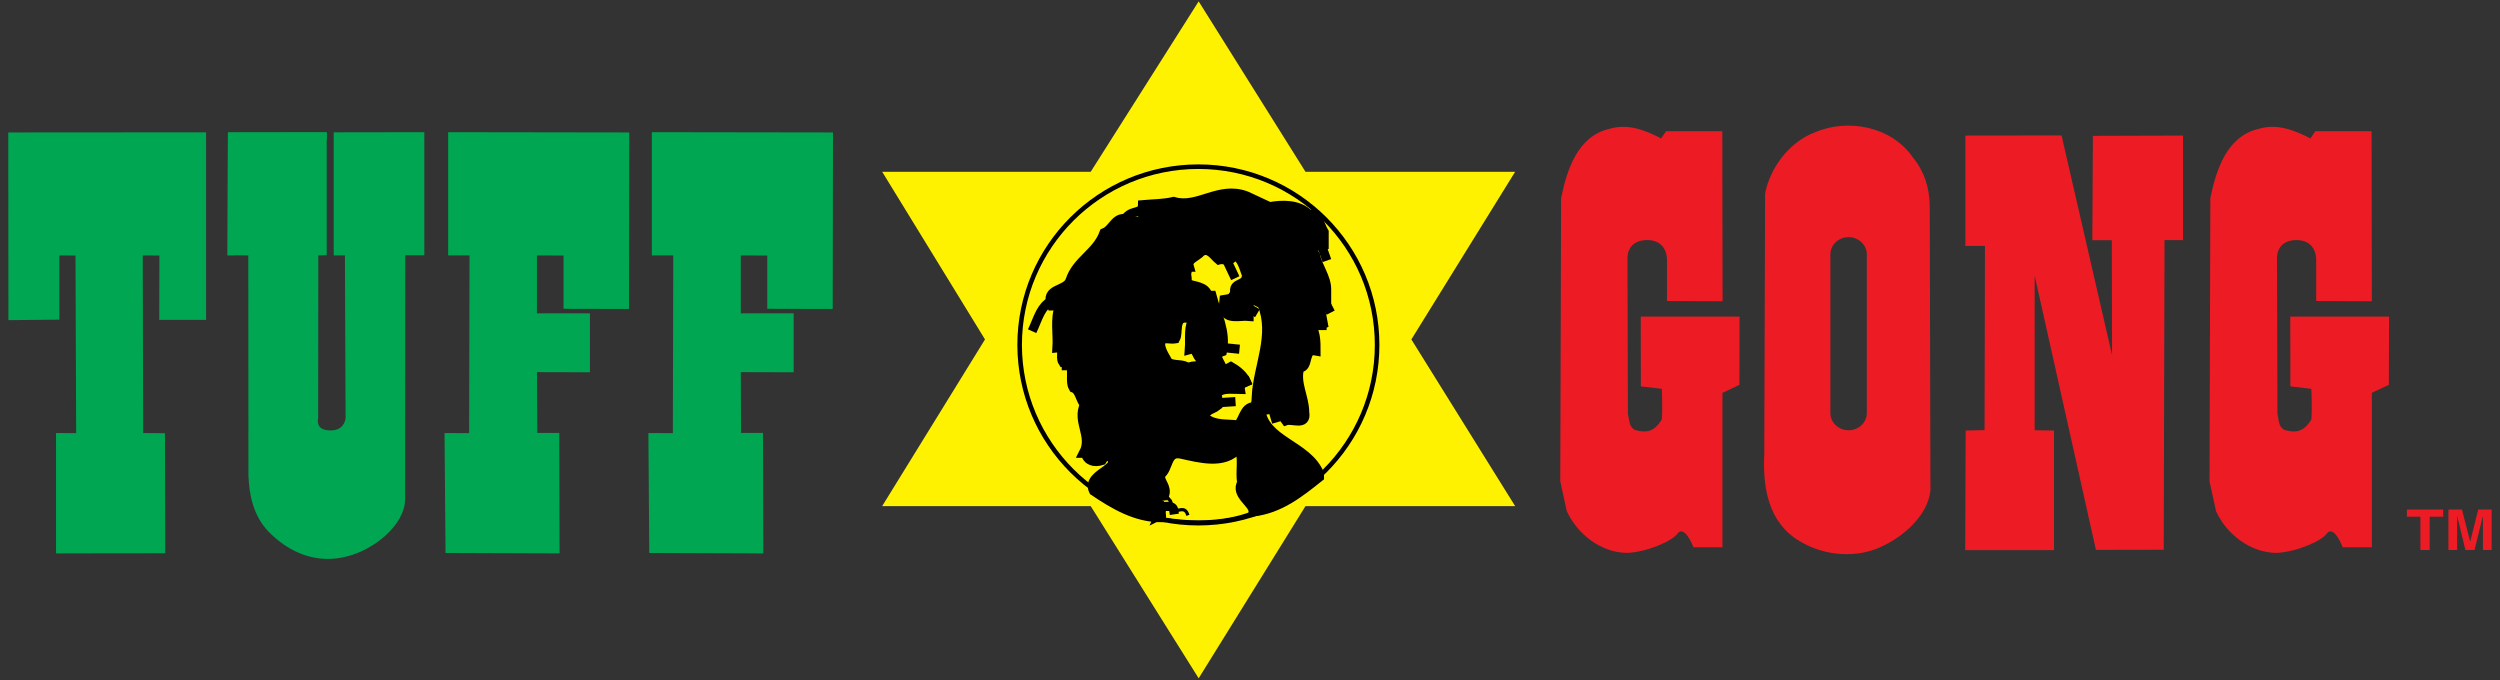 <svg xmlns:xlink="http://www.w3.org/1999/xlink" xmlns="http://www.w3.org/2000/svg" version="1.1" viewBox="0 0 250 68" height="68px" width="250px">
    
    <rect x="0" y="0" width="250" height="68" fill="#333333" stroke="none"/>
    
    <title>BobMarleyTuffGong-4C Copy</title>
    <desc>Created with Sketch.</desc>
    <g fill-rule="evenodd" fill="none" stroke-width="1" stroke="none" id="prez1-copy">
        <g transform="translate(-48, -25)" id="01.hmpg-dark-00">
            <g transform="translate(49, 14)" id="nav">
                <g id="BobMarleyTuffGong-4C-Copy">
                    <g transform="translate(0, 11)" id="Group">
                        <polygon points="129.548 17.177 150.514 17.177 140.135 33.942 150.514 50.61 129.548 50.61 118.866 67.828 108.072 50.61 87.217 50.61 97.5 33.942 87.217 17.177 108.072 17.177 118.866 0.138" fill-rule="nonzero" fill="#FFF200" id="Path"></polygon>
                        <path fill-rule="nonzero" fill="#ED1C24" id="Path" d="M161.749,25.959 L161.79,41.388 C161.956,42.117 161.914,42.778 162.563,43.012 C163.446,43.26 164.371,43.315 165.185,41.938 C165.268,40.892 165.185,38.883 165.185,38.883 L163.088,38.635 L163.074,31.657 L172.956,31.657 L172.942,38.484 L171.245,39.282 L171.245,54.725 L168.346,54.725 C168.346,54.725 167.532,52.564 166.814,53.28 C166.303,54.106 163.667,55.207 161.735,55.289 C159.154,55.289 156.739,53.445 155.676,51.105 L155.027,48.132 L155.11,19.806 C155.676,17.067 156.725,13.612 159.954,12.883 C161.804,12.319 163.584,13.048 165.116,13.846 L165.6,13.117 L171.231,13.117 L171.258,30.129 L165.696,30.102 L165.696,26 C165.696,26 165.807,24.004 163.695,24.004 C161.542,24.032 161.749,25.959 161.749,25.959 Z"></path>
                        <polygon points="205.156 13.544 210.208 35.525 210.18 24.018 208.234 24.018 208.289 13.585 217.302 13.557 217.302 24.018 215.453 24.004 215.37 54.973 208.593 54.987 202.465 27.555 202.465 43.026 204.397 43.053 204.397 55.014 195.522 55.014 195.564 43.053 197.455 43.012 197.496 24.596 195.536 24.596 195.536 13.557" fill-rule="nonzero" fill="#ED1C24" id="Path"></polygon>
                        <path stroke-linecap="square" fill-rule="nonzero" fill="#000000" stroke="#000000" id="Path" d="M123.862,30.459 L123.862,31.588 C122.979,31.505 121.681,31.987 121.364,30.859 L121.447,29.978 C122.661,29.73 122.813,30.294 123.862,30.459 Z"></path>
                        <path stroke-linecap="square" fill-rule="nonzero" fill="#000000" stroke="#000000" id="Shape" d="M125.96,20.715 C127.257,20.467 128.872,20.467 129.838,21.444 C130.804,21.362 130.97,22.573 131.37,23.22 L131.37,24.513 C130.487,24.761 130.073,24.032 129.355,24.348 C129.438,24.83 130.156,24.995 130.487,25.477 C130.735,26.688 131.619,27.734 131.619,28.932 L131.619,30.294 C131.37,30.377 130.97,30.212 130.97,30.693 L131.287,32.386 C130.887,32.552 130.239,32.139 130.156,32.703 C130.556,33.432 130.556,34.231 130.556,35.043 C129.272,34.795 129.907,36.818 128.941,36.736 C128.458,38.264 129.424,39.709 129.424,41.237 C129.673,42.599 128.21,41.801 127.575,42.035 C127.257,41.636 127.409,40.989 127.009,40.672 C126.843,41.154 126.208,40.837 125.794,40.92 C125.477,40.521 125.394,39.392 124.662,39.709 C124.828,36.571 126.526,33.515 125.228,30.377 C124.345,29.978 123.696,29.413 122.647,29.647 C121.999,28.037 123.696,28.849 123.696,27.473 C123.379,26.743 123.213,25.546 122.247,25.546 C122.164,26.275 121.364,25.793 120.881,25.945 C120.398,25.546 119.915,24.651 119.1,25.147 C118.617,25.711 117.651,25.876 117.886,26.674 C117.32,26.674 117.886,27.074 117.568,27.404 C117.734,27.72 117.651,28.051 117.651,28.367 C118.3,28.684 119.583,28.615 119.749,29.579 L120.149,29.579 C120.632,31.423 121.598,33.116 121.198,35.125 C120.95,35.208 120.798,35.373 120.632,35.525 C120.798,36.254 121.364,36.736 121.281,37.369 C121.681,37.685 122.413,37.121 122.813,37.617 C123.13,37.933 122.896,38.415 122.979,38.91 C122.247,38.91 121.046,38.663 120.563,39.475 C120.963,39.791 120.48,40.204 120.646,40.603 C120.246,40.92 119.349,41.003 119.514,41.815 C120.48,42.613 121.695,42.379 122.827,42.544 C123.475,41.897 123.475,40.218 125.008,40.851 C125.325,44.154 129.686,44.471 130.901,47.375 L130.901,47.692 C128.886,49.302 126.954,50.83 124.359,51.146 C124.359,50.266 122.509,49.454 123.227,48.256 C122.979,47.21 123.475,45.517 122.827,44.801 C121.46,46.494 118.948,45.765 117.099,45.366 C115.567,45.049 115.884,46.893 115.001,47.458 C114.918,48.27 115.732,48.669 115.401,49.55 L114.601,49.632 C114.601,50.431 115.332,50.761 115.001,51.477 C115.167,51.394 115.084,51.642 115.084,51.725 C112.586,51.725 110.405,50.431 108.39,49.068 C107.506,47.21 112.185,46.811 109.439,45.283 C109.439,45.118 109.522,44.884 109.356,44.801 C108.624,44.884 109.522,45.531 109.19,46.013 C108.459,46.247 107.741,46.095 107.575,45.283 L107.41,45.283 C108.293,43.59 106.678,42.145 107.493,40.452 C107.01,39.888 107.01,39.007 106.361,38.759 C105.878,37.961 106.761,36.02 105.312,36.185 C104.994,35.703 105.56,34.657 104.746,34.74 C104.829,33.446 104.498,31.85 104.994,30.638 C104.746,30.473 104.511,30.556 104.194,30.556 C103.462,28.78 105.643,29.193 106.043,28.065 C106.692,26.055 108.707,25.325 109.439,23.316 C110.405,22.917 110.571,21.458 111.937,22.022 C111.937,22.022 111.854,22.105 111.854,22.187 C112.42,22.022 112.986,22.421 113.469,21.871 C113.151,21.472 113.303,20.99 113.303,20.508 C114.187,20.426 115.401,20.426 116.367,20.192 C118.783,20.921 120.881,18.581 123.627,19.627 L125.96,20.715 Z M116.602,30.459 L117.568,30.625 L117.568,31.753 C116.354,31.753 116.837,33.281 116.519,33.845 C116.036,33.928 115.47,33.68 115.07,34.01 C114.822,34.809 115.47,35.621 115.802,36.268 C116.533,36.667 117.251,36.35 117.817,36.832 C118.217,36.433 119.431,36.915 119.431,35.951 C118.548,35.951 118.866,34.657 117.982,34.905 C118.065,33.859 117.817,32.496 118.465,31.85 L118.217,31.684 C118.134,31.285 118.051,30.556 118.3,30.239 C118.051,29.647 116.436,29.331 116.602,30.459 Z M127.975,35.924 C127.74,35.607 127.575,35.043 127.809,34.561 C127.975,34.96 128.141,35.442 127.975,35.924 Z"></path>
                        <path stroke-linecap="square" stroke-width="0.913" stroke="#000000" id="Path" d="M113.138,20.962 C112.489,21.362 112.089,21.128 111.523,21.843"></path>
                        <line stroke-linecap="square" stroke-width="0.913" stroke="#000000" id="Path" y2="25.628" x2="131.536" y1="24.252" x1="131.053"></line>
                        <line stroke-linecap="square" stroke-width="0.913" stroke="#000000" id="Path" y2="27.404" x2="122.33" y1="25.711" x1="121.529"></line>
                        <line stroke-linecap="square" stroke-width="0.913" stroke="#000000" id="Path" y2="29.647" x2="122.247" y1="29.166" x1="122.578"></line>
                        <line stroke-linecap="square" stroke-width="0.913" stroke="#000000" id="Path" y2="29.813" x2="122.164" y1="29.482" x1="122.413"></line>
                        <path stroke-linecap="square" stroke-width="0.913" stroke="#000000" id="Path" d="M102.4,32.703 C102.8,31.822 103.131,30.611 104.097,30.129"></path>
                        <line stroke-linecap="square" stroke-width="0.913" stroke="#000000" id="Path" y2="30.859" x2="131.853" y1="30.377" x1="131.605"></line>
                        <line stroke-linecap="square" stroke-width="0.913" stroke="#000000" id="Path" y2="30.859" x2="118.051" y1="30.859" x1="117.817"></line>
                        <line stroke-linecap="square" stroke-width="0.913" stroke="#000000" id="Path" y2="31.093" x2="124.345" y1="30.859" x1="123.945"></line>
                        <line stroke-linecap="square" stroke-width="0.913" stroke="#000000" id="Path" y2="32.552" x2="131.205" y1="32.469" x1="131.205"></line>
                        <line stroke-linecap="square" stroke-width="0.913" stroke="#000000" id="Path" y2="34.878" x2="122.496" y1="34.726" x1="120.963"></line>
                        <line stroke-linecap="square" stroke-width="0.913" stroke="#000000" id="Path" y2="36.571" x2="105.629" y1="36.323" x1="105.629"></line>
                        <line stroke-linecap="square" stroke-width="0.913" stroke="#000000" id="Path" y2="38.415" x2="123.144" y1="38.181" x1="123.627"></line>
                        <path stroke-linecap="square" stroke-width="0.913" stroke="#000000" id="Path" d="M123.627,38.181 C123.379,37.534 122.661,36.97 122.095,36.653 L121.364,37.052"></path>
                        <line stroke-linecap="square" stroke-width="0.913" stroke="#000000" id="Path" y2="40.59" x2="124.511" y1="39.874" x1="124.759"></line>
                        <line stroke-linecap="square" stroke-width="0.913" stroke="#000000" id="Path" y2="40.273" x2="120.798" y1="40.19" x1="122.095"></line>
                        <line stroke-linecap="square" stroke-width="0.913" stroke="#000000" id="Path" y2="41.801" x2="126.526" y1="41.003" x1="126.291"></line>
                        <path stroke-linecap="square" stroke-width="0.326" stroke="#000000" id="Path" d="M116.367,50.981 C116.768,51.229 117.416,50.582 117.734,51.38"></path>
                        <path stroke-linecap="square" stroke-width="0.913" stroke="#000000" id="Path" d="M116.367,50.981 C116.285,50.417 115.153,50.734 115.236,50.665"></path>
                        <polyline points="115.953 50.651 116.036 50.087 115.47 49.44 116.036 50.087 116.367 50.981" stroke-linecap="square" stroke-width="0.326" stroke="#000000" id="Path"></polyline>
                        <path stroke-linecap="square" stroke-width="0.163" stroke="#000000" id="Path" d="M115.153,51.78 C117.734,52.261 121.364,52.344 124.193,51.215"></path>
                        <polyline points="22.085 25.202 22.127 13.571 31.36 13.571" stroke-linecap="square" fill-rule="nonzero" fill="#00A651" stroke-width="0.653" stroke="#00A651" id="Path"></polyline>
                        <g stroke-width="0.653" stroke-linecap="square" stroke="#00A651" id="Path" fill-rule="nonzero" fill="#00A651" transform="translate(0, 13.48)">
                            <path d="M41.105,0.064 L41.105,11.722 L39.2,11.722 L39.186,36.414 C39.186,38.809 36.232,41.19 33.651,41.837 C30.67,42.635 28.006,41.438 26.06,39.428 C24.694,37.983 24.238,36.056 24.169,34.033 L24.156,11.736 L22.085,11.722 L22.113,0.091 L31.346,0.078 L31.346,11.722 L30.504,11.736 L30.491,28.307 C30.491,28.307 30.104,29.89 32.064,29.89 C33.789,29.89 33.886,28.349 33.886,28.349 L33.817,11.736 L32.699,11.736 L32.699,0.078 L41.105,0.064 Z"></path>
                            <polygon points="61.573 17.09 61.601 0.091 44.141 0.064 44.141 11.736 46.28 11.736 46.239 30.165 43.782 30.152 43.879 41.493 54.631 41.534 54.603 30.138 52.408 30.138 52.367 23.407 57.667 23.421 57.667 18.177 52.367 18.177 52.367 18.177 52.367 11.736 55.68 11.749 55.68 17.076"></polygon>
                            <polygon points="4.929 41.534 4.929 30.152 6.944 30.165 6.875 11.749 4.612 11.736 4.612 18.163 0.167 18.205 0.154 0.091 19.283 0.078 19.283 18.177 15.253 18.177 15.267 11.749 12.948 11.736 12.99 30.152 15.17 30.165 15.198 41.521"></polygon>
                            <polygon points="81.945 17.09 81.973 0.091 64.513 0.064 64.513 11.736 66.652 11.736 66.611 30.165 64.168 30.152 64.251 41.493 75.002 41.534 74.975 30.138 72.78 30.138 72.753 23.407 78.039 23.421 78.039 18.177 72.739 18.177 72.753 18.177 72.753 11.736 76.051 11.749 76.051 17.076"></polygon>
                        </g>
                        <path fill-rule="nonzero" fill="#ED1C24" id="Shape" d="M190.278,15.732 C191.409,17.095 191.975,18.788 191.975,20.728 L192.044,49.041 C191.796,51.449 189.546,53.473 187.448,54.519 C184.867,55.881 181.472,55.647 178.974,54.119 C175.827,52.275 175.261,48.724 175.427,45.434 L175.509,19.366 C175.992,16.792 177.925,14.218 180.437,13.255 C183.818,11.782 188.18,12.677 190.278,15.732 Z M183.86,23.715 C182.852,23.715 182.038,24.486 182.038,25.436 L182.038,41.305 C182.038,42.255 182.852,43.026 183.86,43.026 L183.86,43.026 C184.867,43.026 185.682,42.255 185.682,41.305 L185.682,25.436 C185.682,24.5 184.867,23.715 183.86,23.715 L183.86,23.715 Z"></path>
                        <path fill-rule="nonzero" fill="#ED1C24" id="Path" d="M226.701,25.959 L226.743,41.388 C226.908,42.117 226.867,42.778 227.516,43.012 C228.399,43.26 229.338,43.315 230.138,41.938 C230.221,40.892 230.138,38.883 230.138,38.883 L228.04,38.635 L228.026,31.657 L237.909,31.657 L237.881,38.484 L236.183,39.282 L236.183,54.725 L233.271,54.725 C233.271,54.725 232.457,52.564 231.739,53.28 C231.229,54.106 228.592,55.207 226.66,55.289 C224.079,55.289 221.65,53.445 220.601,51.105 L219.952,48.132 L220.035,19.806 C220.601,17.067 221.65,13.612 224.88,12.883 C226.729,12.319 228.51,13.048 230.042,13.846 L230.525,13.117 L236.156,13.117 L236.183,30.129 L230.621,30.102 L230.621,26 C230.621,26 230.732,24.004 228.62,24.004 C226.494,24.032 226.701,25.959 226.701,25.959 Z"></path>
                        <g id="Path" fill-rule="nonzero" fill="#ED1C24" transform="translate(239.599, 50.926)">
                            <polygon points="2.381 4.074 1.443 4.074 1.443 0.743 0.09 0.743 0.09 0.028 3.72 0.028 3.72 0.743 2.367 0.743 2.367 4.074"></polygon>
                            <polygon points="8.565 4.074 7.695 4.074 7.695 0.702 7.681 0.702 6.853 4.074 5.942 4.074 5.128 0.702 5.114 0.702 5.114 4.074 4.245 4.074 4.245 0.028 5.597 0.028 6.411 3.221 6.425 3.221 7.226 0.028 8.565 0.028"></polygon>
                        </g>
                        <g stroke-width="0.457" stroke-linecap="square" stroke="#000000" id="Path" transform="translate(100.755, 16.517)">
                            <path d="M18.083,35.8 C27.951,35.8 35.956,27.817 35.956,17.976 C35.956,8.134 27.951,0.151 18.083,0.151 C8.214,0.151 0.209,8.134 0.209,17.976 C0.223,27.817 8.214,35.8 18.083,35.8 Z"></path>
                        </g>
                    </g>
                </g>
            </g>
        </g>
    </g>
</svg>